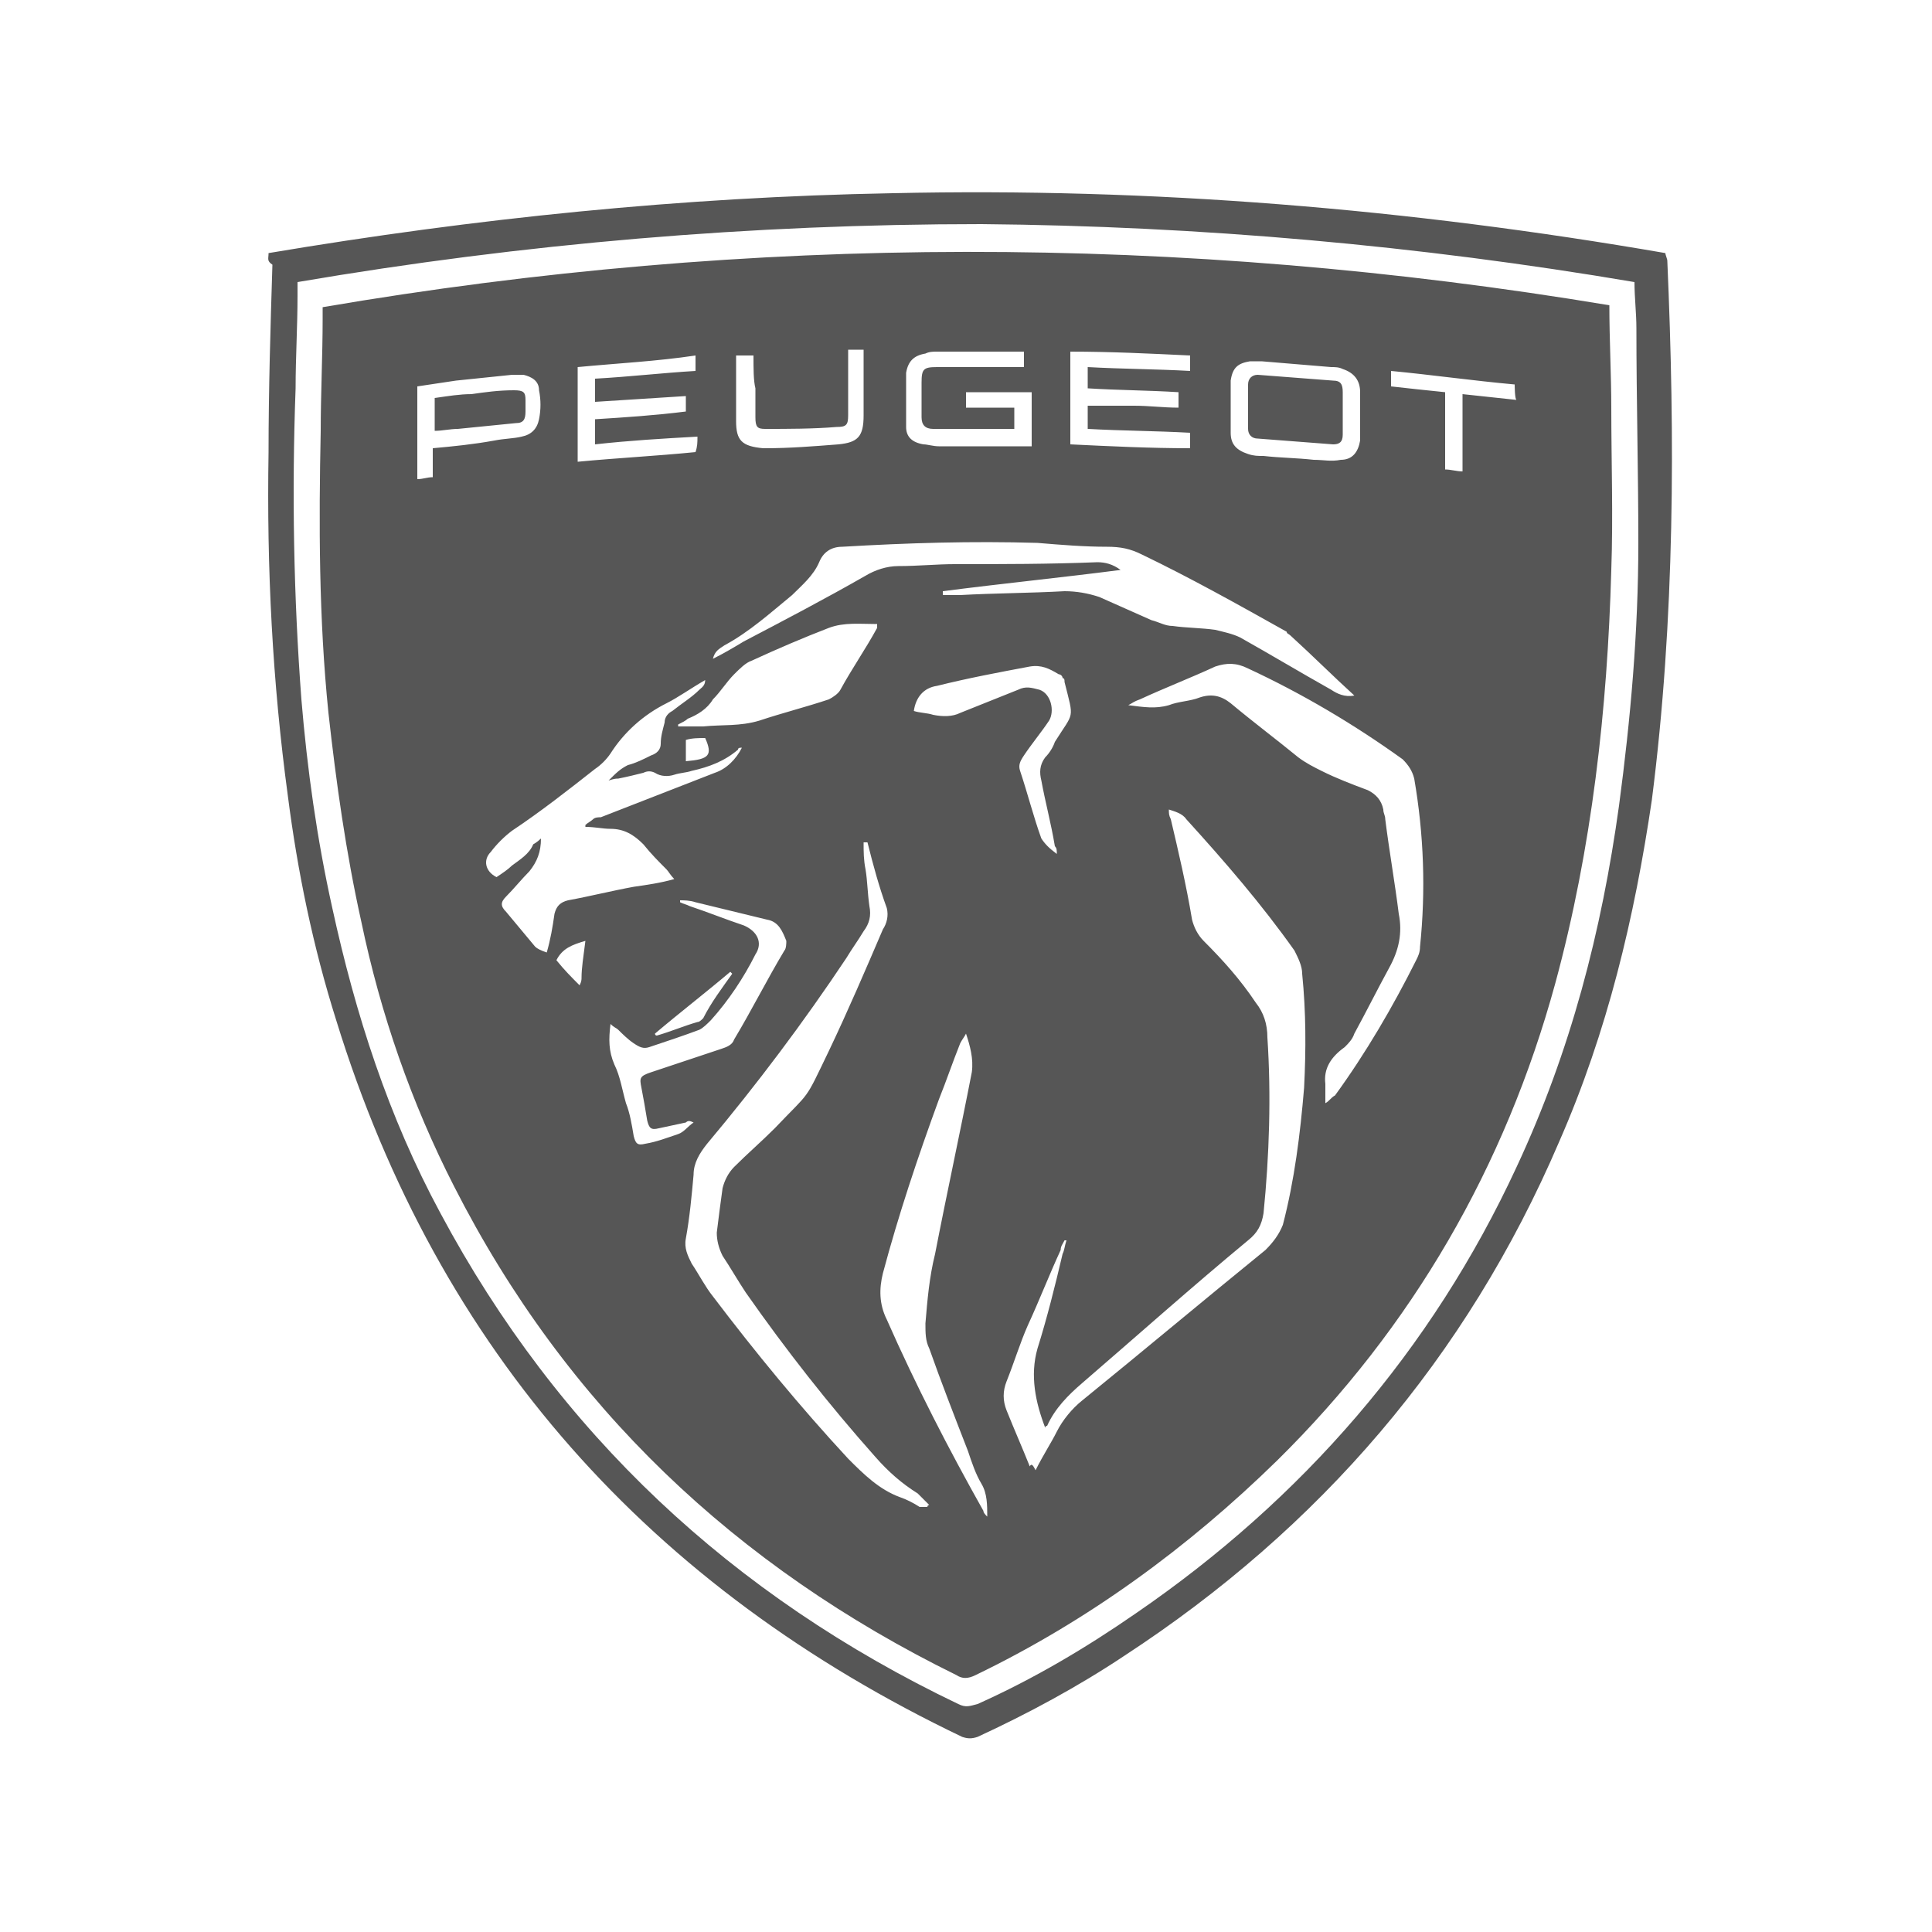 <svg xmlns="http://www.w3.org/2000/svg" width="100" height="100"><path fill="#565656" d="M13.9 13.1c10.7-1.8 21.4-2.9 32.3-3.1 13.4-.3 26.7.8 40 3.1 0 .1.1.3.1.4.2 4.6.3 9.2.2 13.8-.1 4.7-.4 9.4-1 14.1-.9 6.1-2.3 12-4.8 17.7-4.8 11.2-12.4 20-22.5 26.6-2.4 1.6-5 3-7.6 4.2-.3.1-.5.1-.8 0C33.7 82.2 22.7 70 17.4 52.8c-1.2-3.8-2-7.7-2.5-11.6-.8-5.9-1.1-11.8-1-17.8 0-3.2.1-6.5.2-9.7-.3-.2-.2-.3-.2-.6zm1.5 1.5v.7c0 1.6-.1 3.2-.1 4.8-.2 5.4-.1 10.8.3 16.1.3 3.6.8 7.2 1.6 10.8 1.2 5.5 2.9 10.8 5.6 15.8 6.1 11.4 15.1 19.8 26.8 25.4.4.2.6.1 1 0 2.9-1.3 5.6-2.9 8.2-4.7 8.6-5.9 15.3-13.6 19.7-23.1 2.8-6 4.4-12.2 5.3-18.7.6-4.5 1-9 1-13.6 0-3.7-.1-7.4-.1-11.1 0-.8-.1-1.6-.1-2.4-11.2-1.9-22.5-2.9-33.8-3-11.9 0-23.7 1-35.4 3zm67.9 1.2c0 1.8.1 3.6.1 5.3 0 2.8.1 5.6 0 8.4-.2 7.2-1 14.4-2.9 21.4-2.6 9.5-7.4 17.8-14.4 24.7-4.6 4.5-9.8 8.3-15.6 11.1-.4.2-.7.2-1 0-11.4-5.6-20.2-13.9-26-25.3-2.2-4.3-3.8-8.9-4.8-13.7-.8-3.6-1.3-7.2-1.7-10.8-.5-4.9-.5-9.8-.4-14.6 0-1.9.1-3.9.1-5.8v-.6c22.2-3.8 44.4-3.8 66.6-.1zM53.6 76.1c.4-.8.8-1.4 1.1-2s.8-1.2 1.3-1.6c3.2-2.6 6.3-5.2 9.5-7.8.4-.4.7-.8.9-1.3.6-2.3.9-4.7 1.1-7.1.1-2 .1-3.9-.1-5.9 0-.4-.2-.8-.4-1.2-1.7-2.4-3.6-4.6-5.6-6.8-.2-.3-.6-.4-.9-.5 0 .2 0 .3.1.5.4 1.7.8 3.4 1.1 5.2.1.4.3.8.6 1.1 1 1 1.9 2 2.7 3.2.4.5.6 1.1.6 1.8.2 3 .1 6.1-.2 9.1-.1.6-.3 1-.8 1.4-2.9 2.4-5.7 4.9-8.6 7.4-.7.6-1.4 1.3-1.8 2.2 0 0-.1 0-.1.1-.5-1.3-.8-2.7-.4-4.1.5-1.6.9-3.2 1.3-4.9.1-.2.1-.4.2-.7h-.1c-.1.2-.2.3-.2.5-.6 1.3-1.1 2.6-1.7 3.9-.4.9-.7 1.9-1.1 2.9-.2.5-.2 1 0 1.5.4 1 .8 1.9 1.2 2.9.1-.2.2 0 .3.2zm-8.7-32.5h-.2c0 .5 0 .9.1 1.4.1.6.1 1.2.2 1.9.1.5 0 .9-.3 1.3-.3.5-.6.9-.9 1.4-2.2 3.3-4.6 6.5-7.2 9.6-.4.5-.7 1-.7 1.6-.1 1.1-.2 2.2-.4 3.3-.1.5.1.9.3 1.3.4.6.7 1.2 1.1 1.7 2.2 2.9 4.5 5.7 7 8.4.8.8 1.6 1.6 2.7 2 .3.1.7.3 1 .5h.4s0-.1.1-.1l-.6-.6c-.8-.5-1.5-1.1-2.2-1.9-2.4-2.7-4.6-5.5-6.7-8.5-.4-.6-.8-1.3-1.2-1.9-.2-.4-.3-.8-.3-1.2.1-.8.2-1.6.3-2.3.1-.4.3-.8.6-1.1.7-.7 1.4-1.3 2.1-2 1.9-2 1.5-1.3 2.8-4 1-2.1 1.9-4.2 2.8-6.3.2-.3.3-.7.2-1.1-.4-1.1-.7-2.2-1-3.4zm3.9-13v.2h.9c1.8-.1 3.6-.1 5.4-.2.6 0 1.2.1 1.8.3l2.7 1.2c.4.1.7.3 1.1.3.7.1 1.5.1 2.2.2.4.1.9.2 1.3.4 1.6.9 3.1 1.8 4.7 2.7.3.2.7.4 1.2.3-1.1-1-2.2-2.1-3.3-3.1-.1-.1-.2-.1-.2-.2-2.5-1.4-5-2.8-7.5-4-.6-.3-1.1-.4-1.8-.4-1.2 0-2.4-.1-3.6-.2-3.4-.1-6.7 0-10.1.2-.6 0-1 .3-1.2.8-.3.7-.9 1.2-1.4 1.7-1.1.9-2.2 1.9-3.5 2.6-.3.2-.5.3-.6.7.6-.3 1.1-.6 1.6-.9 2.1-1.1 4.2-2.2 6.3-3.4.5-.3 1.1-.5 1.7-.5 1 0 2-.1 2.9-.1 2.5 0 4.9 0 7.4-.1.4 0 .8.1 1.2.4-3.1.4-6.1.7-9.2 1.1zM28 43.4c0 .7-.2 1.2-.6 1.7-.4.4-.8.9-1.2 1.3-.3.3-.3.5 0 .8l1.5 1.8c.1.1.3.2.6.3.2-.7.3-1.3.4-2 .1-.4.3-.6.7-.7 1.1-.2 2.3-.5 3.4-.7.7-.1 1.4-.2 2.1-.4-.2-.2-.3-.4-.4-.5-.4-.4-.8-.8-1.2-1.3-.5-.5-1-.8-1.7-.8-.4 0-.8-.1-1.3-.1v-.1c.1-.1.3-.2.4-.3s.3-.1.4-.1L37 40c.6-.2 1.1-.7 1.4-1.3-.1 0-.2 0-.2.1-.7.6-1.5.9-2.4 1.1-.3.1-.6.1-.9.2-.3.1-.7.1-1-.1-.2-.1-.4-.1-.6 0-.4.1-.8.2-1.3.3-.1 0-.2 0-.5.1.4-.4.6-.6 1-.8.4-.1.8-.3 1.2-.5.3-.1.5-.3.5-.6 0-.4.1-.7.2-1.1 0-.3.2-.5.4-.6.5-.4 1-.7 1.4-1.1.1-.1.3-.2.3-.5-.7.4-1.4.9-2 1.2-1.2.6-2.2 1.5-2.9 2.6-.2.3-.5.6-.8.8-1.4 1.1-2.8 2.2-4.3 3.2-.4.3-.8.7-1.1 1.1-.4.4-.3 1 .3 1.3.3-.2.6-.4.8-.6.4-.3.9-.6 1.1-1.1 0 0 .2-.1.4-.3zm30.4-6.9c.8.1 1.4.2 2.1 0 .5-.2 1.1-.2 1.6-.4.6-.2 1.1-.1 1.6.3 1.2 1 2.4 1.9 3.5 2.8.4.3.8.5 1.2.7.8.4 1.6.7 2.4 1 .4.2.7.5.8 1 0 .2.1.3.1.5.2 1.6.5 3.3.7 4.9.2 1 0 1.9-.5 2.8-.6 1.1-1.2 2.3-1.8 3.4-.1.3-.3.5-.5.7-.7.5-1.1 1.1-1 1.9v1c.2-.1.3-.3.5-.4 1.6-2.2 3-4.6 4.2-7 .1-.2.2-.4.2-.7.3-2.9.2-5.8-.3-8.7-.1-.4-.3-.7-.6-1-2.5-1.8-5.2-3.4-8-4.7-.6-.3-1.1-.3-1.7-.1-1.3.6-2.6 1.1-3.9 1.7-.3.1-.4.2-.6.3zm-7.3 42c0-.6 0-1.2-.3-1.7s-.5-1.1-.7-1.7c-.7-1.8-1.4-3.6-2-5.3-.2-.4-.2-.8-.2-1.3.1-1.2.2-2.4.5-3.6.6-3.1 1.3-6.3 1.9-9.4.1-.7-.1-1.4-.3-2-.1.2-.2.3-.3.5-.4 1-.7 1.9-1.1 2.9-1.1 3-2.1 6-2.9 9-.2.8-.2 1.6.2 2.4 1.5 3.4 3.2 6.7 5 9.9 0 .1.1.2.2.3zm-16-41v.1h1.3c1-.1 1.9 0 2.9-.3 1.2-.4 2.4-.7 3.6-1.1.2-.1.5-.3.6-.5.6-1.1 1.3-2.1 1.9-3.2v-.2c-.9 0-1.7-.1-2.5.2-1.3.5-2.7 1.1-4 1.7-.3.1-.6.4-.9.7-.4.4-.7.9-1.1 1.3-.3.5-.8.8-1.3 1-.1.1-.3.2-.5.3zm.1 9.1v.1c.2.1.3.1.5.2.9.3 1.9.7 2.8 1 .7.3 1 .9.6 1.5-.6 1.2-1.4 2.4-2.3 3.4-.2.2-.4.4-.6.5-.8.3-1.7.6-2.6.9-.3.1-.5 0-.8-.2s-.6-.5-.8-.7c-.1-.1-.2-.1-.4-.3-.1.8-.1 1.4.2 2.1.3.6.4 1.3.6 2 .2.5.3 1.1.4 1.7.1.4.2.5.6.4.6-.1 1.1-.3 1.7-.5.3-.1.5-.4.8-.6-.2-.1-.3-.1-.4 0-.5.1-.9.2-1.4.3-.4.1-.5 0-.6-.4-.1-.6-.2-1.2-.3-1.7s-.1-.6.5-.8l3.6-1.2c.3-.1.6-.2.7-.5.9-1.5 1.7-3.1 2.6-4.6.1-.1.1-.4.1-.5-.2-.5-.4-1-1-1.1-1.2-.3-2.5-.6-3.7-.9-.3-.1-.6-.1-.8-.1zm19.5-2.4c0-.2 0-.3-.1-.4-.2-1.2-.5-2.3-.7-3.4-.1-.4-.1-.8.2-1.2.2-.2.4-.5.5-.8 1-1.6 1-1.1.5-3.1 0-.1 0-.2-.1-.2 0-.1-.1-.2-.2-.2-.5-.3-.9-.5-1.5-.4-1.6.3-3.2.6-4.8 1-.7.1-1.1.6-1.2 1.3.3.1.7.1 1 .2.5.1 1 .1 1.4-.1l3-1.2c.4-.2.7-.1 1.1 0 .6.2.8 1.1.5 1.6-.4.6-.9 1.2-1.3 1.8-.2.3-.3.5-.2.8.4 1.2.7 2.4 1.1 3.5.2.3.4.5.8.8zM36.1 22.6c-1.8.1-3.5.2-5.3.4v-1.3c1.6-.1 3.1-.2 4.7-.4v-.8c-1.6.1-3.1.2-4.7.3v-1.2c1.8-.1 3.5-.3 5.2-.4v-.8c-2 .3-4 .4-6.1.6v4.9c2.1-.2 4.1-.3 6.1-.5.1-.3.1-.5.1-.8zm16.4-.4h-4.2c-.4 0-.6-.2-.6-.6v-1.8c0-.7.1-.8.8-.8H53v-.8h-4.5c-.2 0-.4 0-.6.1-.6.1-.9.4-1 1v2.8c0 .5.3.8.9.9.2 0 .5.1.8.1h4.8v-2.8H50v.8h2.5v1.1zm3.8-3.2c1.8.1 3.5.1 5.3.2v-.8c-2.1-.1-4.1-.2-6.2-.2V23c2.1.1 4.1.2 6.2.2v-.8c-1.8-.1-3.5-.1-5.3-.2V21h2.4c.8 0 1.5.1 2.3.1v-.8c-1.6-.1-3.1-.1-4.7-.2V19zm14.1 2.5v-1.2c0-.6-.3-1-.9-1.2-.2-.1-.4-.1-.6-.1l-3.6-.3h-.6c-.6.1-.9.3-1 1v2.7c0 .6.3.9.9 1.1.3.1.5.1.8.1.9.1 1.7.1 2.6.2.5 0 .9.1 1.4 0 .6 0 .9-.4 1-1v-1.3zm-48 1.7c1.1-.1 2.1-.2 3.2-.4.5-.1 1-.1 1.4-.2.5-.1.8-.4.9-.9s.1-1 0-1.5c0-.5-.4-.7-.8-.8h-.6c-1 .1-1.9.2-2.9.3-.7.1-1.3.2-2 .3v4.8c.3 0 .5-.1.8-.1v-1.5zM39 18.4h-.9v3.4c0 1 .3 1.3 1.4 1.4h.1c1.3 0 2.5-.1 3.8-.2 1-.1 1.3-.4 1.3-1.5v-3.4h-.8v3.4c0 .5-.1.6-.6.6-1.2.1-2.5.1-3.7.1-.4 0-.5-.1-.5-.6v-1.5c-.1-.4-.1-1-.1-1.7zm39.4 1.5c-2.2-.2-4.3-.5-6.4-.7v.8c.9.1 1.8.2 2.8.3v4c.3 0 .6.1.9.1v-4c1 .1 1.8.2 2.8.3-.1 0-.1-.8-.1-.8zM37.9 50.4l-.1-.1c-1.3 1.1-2.6 2.1-3.9 3.2 0 0 0 .1.1.1.7-.2 1.4-.5 2.1-.7.1 0 .2-.1.3-.2.4-.8 1-1.6 1.5-2.3zm-7.6-1.7c-.7.2-1.2.4-1.5 1 .4.5.8.9 1.2 1.3.1-.2.1-.3.1-.4 0-.5.1-1.1.2-1.9zm5.2-10.4v1.1c1.2-.1 1.4-.3 1-1.2-.3 0-.7 0-1 .1zm34-16.9v1.1c0 .4-.2.5-.5.5l-3.9-.3c-.3 0-.5-.2-.5-.5v-2.3c0-.3.2-.5.5-.5l3.9.3c.4 0 .5.2.5.6v1.1zm-47 .9v-1.7c.7-.1 1.3-.2 1.9-.2.7-.1 1.4-.2 2.2-.2.5 0 .6.1.6.5v.6c0 .4-.1.6-.5.6l-3 .3c-.4 0-.8.1-1.2.1z"/></svg>
